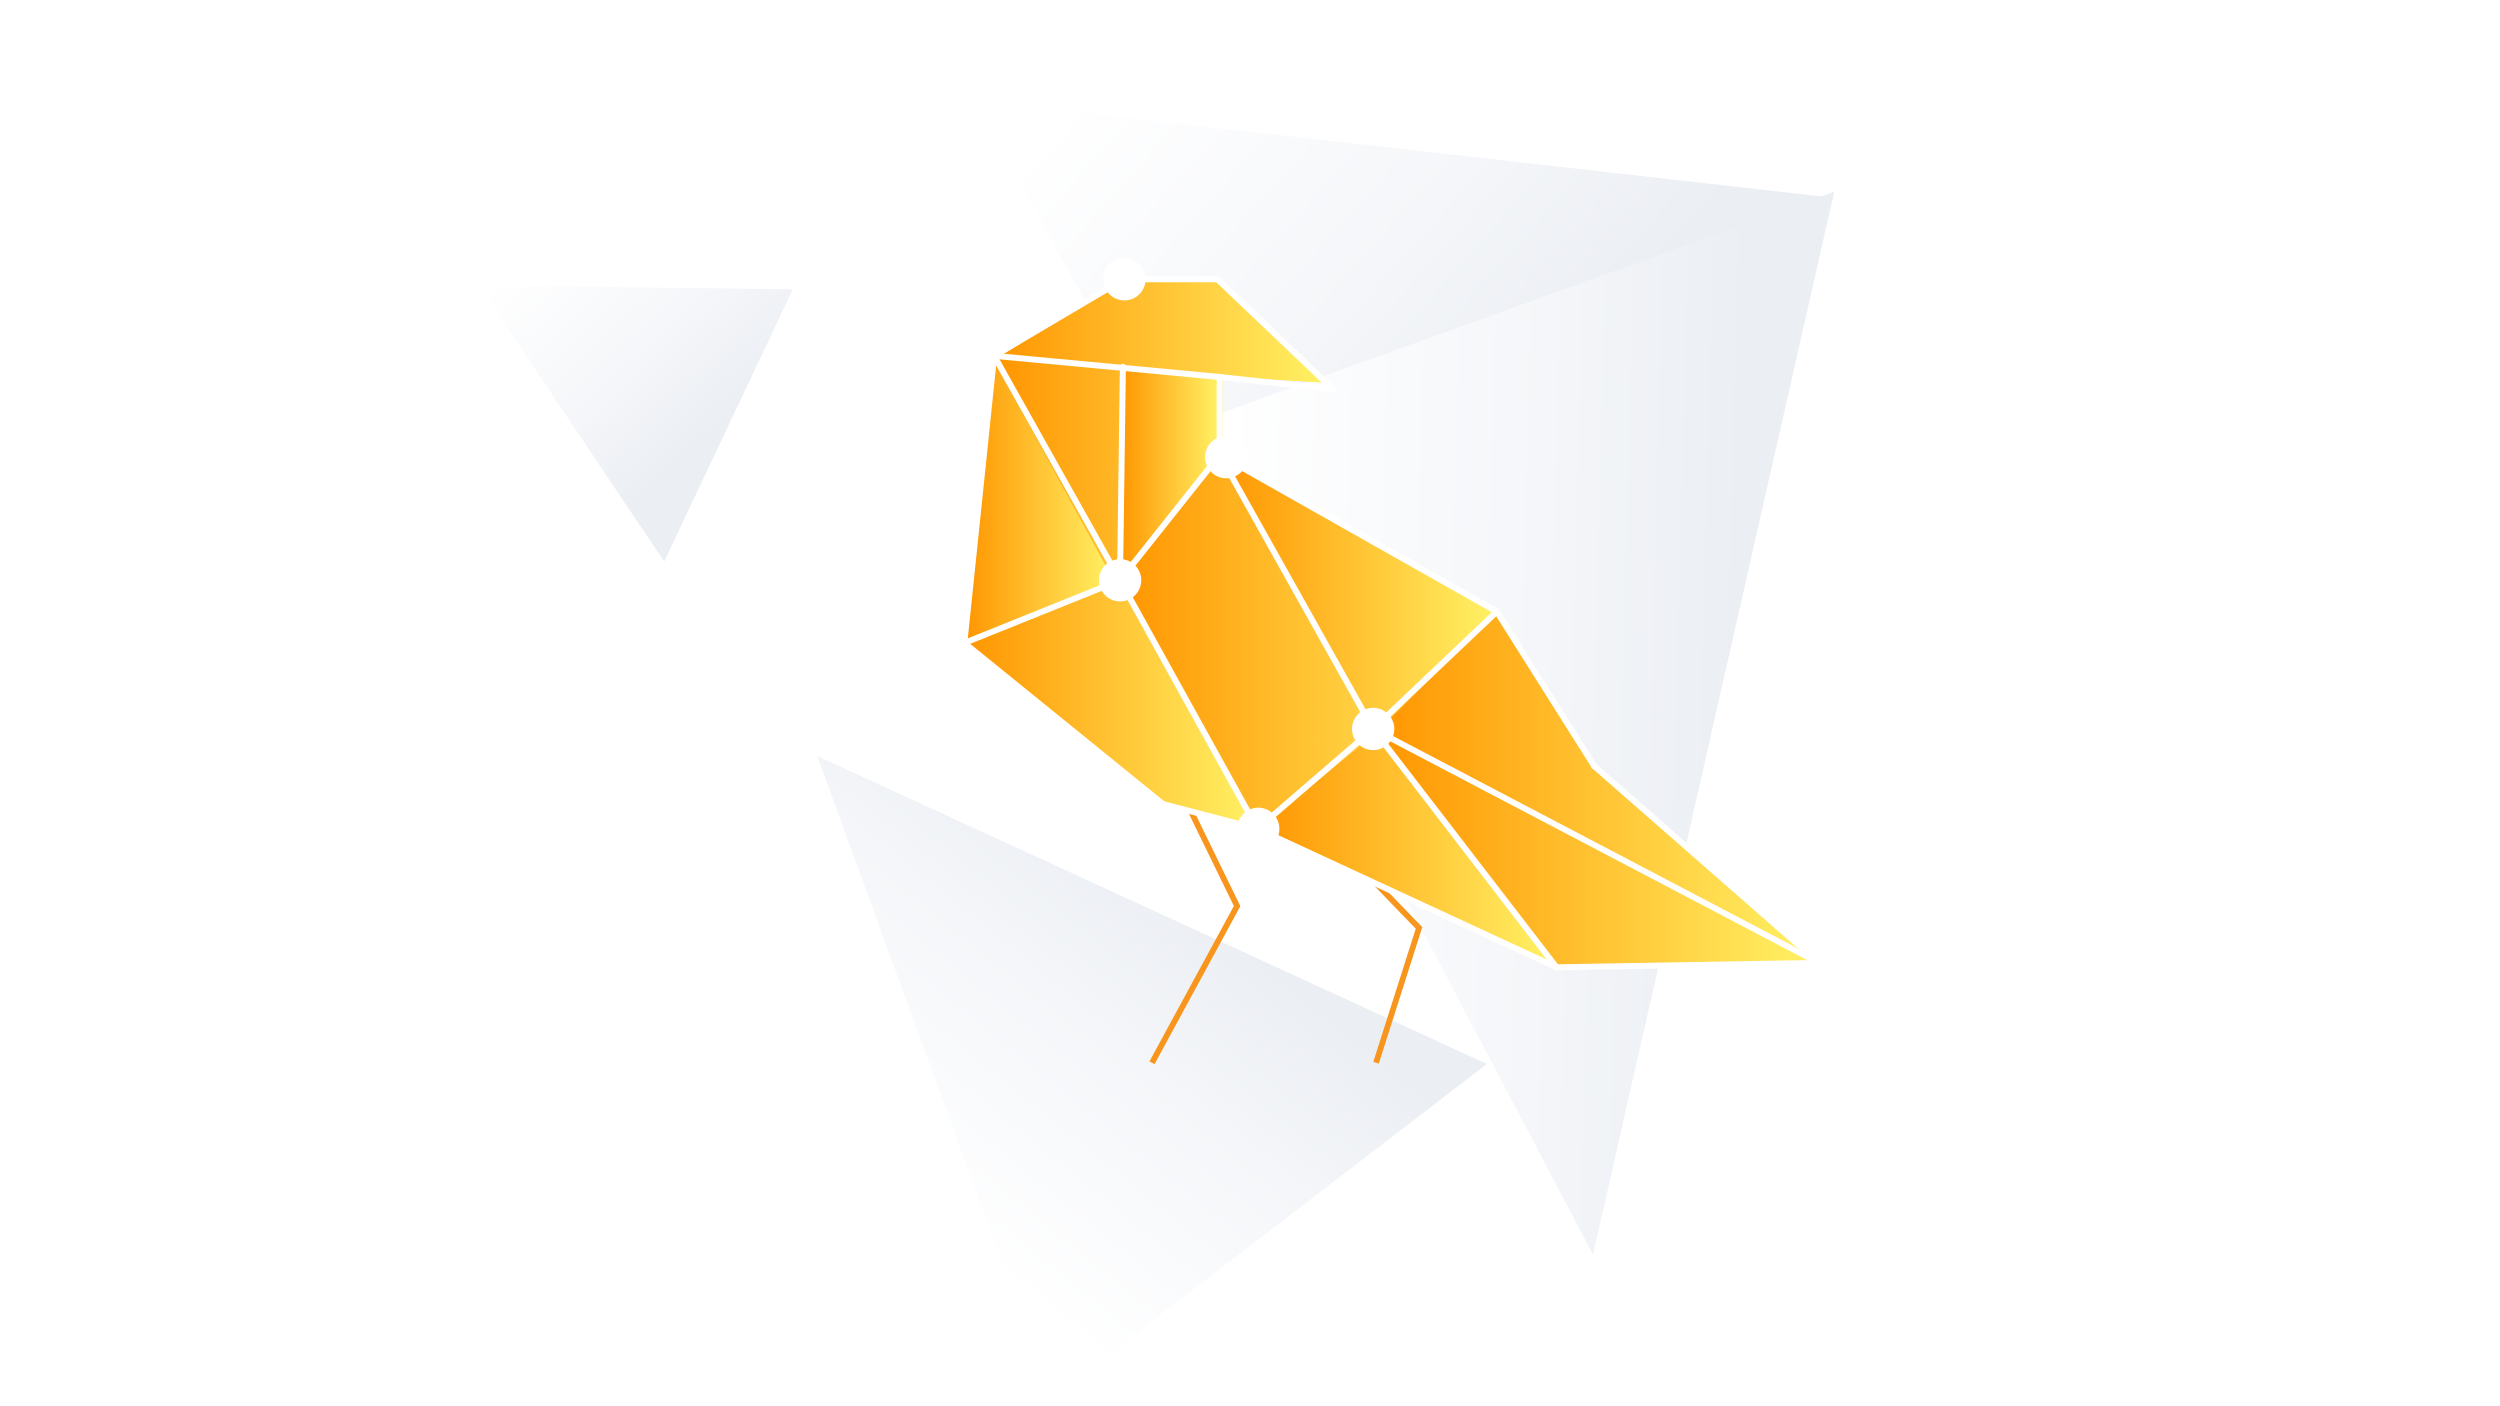 <svg xmlns="http://www.w3.org/2000/svg" xmlns:xlink="http://www.w3.org/1999/xlink" viewBox="0 0 1920 1080"><defs><style>.cls-1{isolation:isolate;}.cls-2{fill:#fff;}.cls-10,.cls-11,.cls-12,.cls-13,.cls-14,.cls-15,.cls-16,.cls-17,.cls-18,.cls-3,.cls-4,.cls-5,.cls-6,.cls-7,.cls-8,.cls-9{mix-blend-mode:multiply;}.cls-3{fill:url(#linear-gradient);}.cls-4{fill:url(#linear-gradient-2);}.cls-5{fill:url(#linear-gradient-3);}.cls-6{fill:url(#linear-gradient-4);}.cls-7{fill:url(#linear-gradient-5);}.cls-8{fill:url(#linear-gradient-6);}.cls-9{fill:url(#linear-gradient-7);}.cls-10{fill:url(#linear-gradient-8);}.cls-11{fill:url(#linear-gradient-9);}.cls-12{fill:url(#linear-gradient-10);}.cls-13{fill:url(#linear-gradient-11);}.cls-14{fill:url(#linear-gradient-12);}.cls-15{fill:url(#linear-gradient-13);}.cls-16{fill:url(#linear-gradient-14);}.cls-17{fill:url(#linear-gradient-15);}.cls-18,.cls-19{fill:none;}.cls-18{stroke:#f8951d;stroke-miterlimit:10;stroke-width:4.43px;}.cls-19{stroke:#fff;stroke-linecap:round;stroke-linejoin:round;stroke-width:4.59px;}</style><linearGradient id="linear-gradient" x1="741.17" y1="630.41" x2="962.86" y2="630.41" gradientTransform="matrix(1, 0, 0, -1, 0, 1082)" gradientUnits="userSpaceOnUse"><stop offset="0" stop-color="#ff9500"/><stop offset="1" stop-color="#fff266"/></linearGradient><linearGradient id="linear-gradient-2" x1="740.61" y1="540.9" x2="966.3" y2="540.9" xlink:href="#linear-gradient"/><linearGradient id="linear-gradient-3" x1="14368.2" y1="3580.99" x2="15571.77" y2="3580.99" gradientTransform="matrix(0.22, -0.26, 0.69, 0.56, -4897.92, 2732.9)" gradientUnits="userSpaceOnUse"><stop offset="0.09" stop-color="#fff"/><stop offset="0.57" stop-color="#f4f6f9"/><stop offset="0.87" stop-color="#ebeef3"/></linearGradient><linearGradient id="linear-gradient-4" x1="1219.51" y1="-1442.96" x2="1766.38" y2="-896.1" gradientTransform="matrix(0.65, 0.02, -0.02, 0.77, 70.52, 1012.5)" xlink:href="#linear-gradient-3"/><linearGradient id="linear-gradient-5" x1="1239.37" y1="-631.09" x2="2027.84" y2="-631.09" gradientTransform="matrix(0.65, 0.02, -0.02, 0.77, 70.52, 1012.5)" xlink:href="#linear-gradient-3"/><linearGradient id="linear-gradient-6" x1="-11687.85" y1="723.96" x2="-10940.11" y2="723.96" gradientTransform="matrix(0.23, 0.25, -0.41, 0.38, 3375.14, 2823.27)" xlink:href="#linear-gradient-3"/><linearGradient id="linear-gradient-7" x1="860.16" y1="589.04" x2="1149.53" y2="589.04" xlink:href="#linear-gradient"/><linearGradient id="linear-gradient-8" x1="765.19" y1="751.92" x2="1021.05" y2="751.92" xlink:href="#linear-gradient"/><linearGradient id="linear-gradient-9" x1="762.95" y1="827.76" x2="1018.81" y2="827.76" xlink:href="#linear-gradient"/><linearGradient id="linear-gradient-10" x1="860.16" y1="717.49" x2="936.69" y2="717.49" xlink:href="#linear-gradient"/><linearGradient id="linear-gradient-11" x1="936.69" y1="625.98" x2="1149.54" y2="625.98" xlink:href="#linear-gradient"/><linearGradient id="linear-gradient-12" x1="1056.8" y1="475.7" x2="1397.01" y2="475.7" xlink:href="#linear-gradient"/><linearGradient id="linear-gradient-13" x1="1056.8" y1="429.24" x2="1397.01" y2="429.24" xlink:href="#linear-gradient"/><linearGradient id="linear-gradient-14" x1="966.3" y1="429.24" x2="1195.34" y2="429.24" xlink:href="#linear-gradient"/><linearGradient id="linear-gradient-15" x1="740.61" y1="696.78" x2="855.13" y2="696.78" xlink:href="#linear-gradient"/></defs><g class="cls-1"><g id="Layer_1" data-name="Layer 1"><g id="Orange_Bird" data-name="Orange Bird"><rect class="cls-2" width="1920" height="1080"/><g id="Layer_4" data-name="Layer 4"><path class="cls-3" d="M855.69,441.89,962.86,630.33l-69.18-16.61L741.17,490l22.34-217.17Z"/><path class="cls-4" d="M860.16,445.67,740.61,493.8,893.12,617.5l73.18,19Z"/><polygon class="cls-5" points="807.53 1073.9 627.55 580.55 1141.92 817.14 807.53 1073.9"/><polygon class="cls-6" points="749.52 77.39 1408.72 151.94 891.87 338.69 749.52 77.39"/><polygon class="cls-7" points="1408.72 147.15 891.87 333.9 1223.45 963.6 1408.72 147.15"/><polygon class="cls-8" points="367.72 219.21 608.86 222.19 510.11 431.28 367.72 219.21"/><path class="cls-9" d="M860.16,445.67l76.53-96.28,212.84,120.34-92.73,92.92-90.5,73.88Z"/><path class="cls-10" d="M765.19,276.63l97.2-60.45,74.86-1.68,83.8,79.48-82.12-4.48v59.89l-81.57,96.28Z"/><path class="cls-11" d="M763,276.63l97.21-60.45L935,214.5,1018.81,294Z"/><path class="cls-12" d="M863.51,283.35l-3.35,162.32,76.53-96.27V289.51Z"/><path class="cls-13" d="M936.69,349.39,1056.8,562.65l92.74-92.92Z"/><path class="cls-14" d="M1056.8,562.65l92.74-92.92,76,119.78,171.5,150-198.31,3.35Z"/><path class="cls-15" d="M1056.8,562.65,1397,739.52l-201.67,3.36Z"/><path class="cls-16" d="M1056.8,562.65l138.54,180.23-229-106.35Z"/><path class="cls-17" d="M763,276.63l92.18,169L740.61,493.8Z"/><path class="cls-18" d="M884.74,816.2,950.1,695.86l-35.2-72.2"/><path class="cls-18" d="M1056.8,678.51l33,34.14-33,103.55"/><path class="cls-19" d="M763.51,273.27,863,214.5"/><path class="cls-19" d="M763.51,273.27,740.61,493.8"/><path class="cls-19" d="M740.61,493.8,893.12,617.5"/><path class="cls-19" d="M893.12,617.5l72.62,19"/><path class="cls-19" d="M965.74,636.53l229.6,106.35"/><path class="cls-19" d="M1195.34,742.88,1397,739.52"/><path class="cls-19" d="M936.69,289.51V349.4"/><path class="cls-19" d="M936.69,349.39l212.85,120.34"/><path class="cls-19" d="M1149.53,469.73l74.86,118.66"/><path class="cls-19" d="M1224.39,588.39,1397,739.52"/><path class="cls-19" d="M763.51,273.27l173.18,16.24"/><path class="cls-19" d="M863,214.5H935"/><path class="cls-19" d="M935,214.5,1023.84,299"/><path class="cls-19" d="M936.69,289.51l87.15,9.51"/><path class="cls-19" d="M862.39,281.67l-2.23,164"/><path class="cls-19" d="M763.51,273.27l96.65,172.4"/><path class="cls-19" d="M860.16,445.67,740.61,493.8"/><path class="cls-19" d="M860.16,445.67l76.53-96.28"/><path class="cls-19" d="M860.16,445.67,965.74,636.53"/><path class="cls-19" d="M936.69,349.39l117.88,210.46"/><path class="cls-19" d="M965.74,636.53l88.83-76.68"/><path class="cls-19" d="M1054.56,559.85l95-90.12"/><path class="cls-19" d="M1054.56,559.85l140.78,183"/><path class="cls-19" d="M1054.56,559.85,1397,739.52"/><path class="cls-2" d="M1054.57,576.08a16.23,16.23,0,1,0-16.2-16.23A16.22,16.22,0,0,0,1054.57,576.08Z"/><path class="cls-2" d="M860.16,461.9A16.24,16.24,0,1,0,844,445.67,16.22,16.22,0,0,0,860.16,461.9Z"/><path class="cls-2" d="M941.72,367.31a16.24,16.24,0,1,0-16.2-16.23A16.22,16.22,0,0,0,941.72,367.31Z"/><path class="cls-2" d="M863.51,230.74a16.24,16.24,0,1,0-16.2-16.24A16.22,16.22,0,0,0,863.51,230.74Z"/><path class="cls-2" d="M966.3,652.76a16.23,16.23,0,1,0-16.2-16.23A16.22,16.22,0,0,0,966.3,652.76Z"/></g></g></g></g></svg>